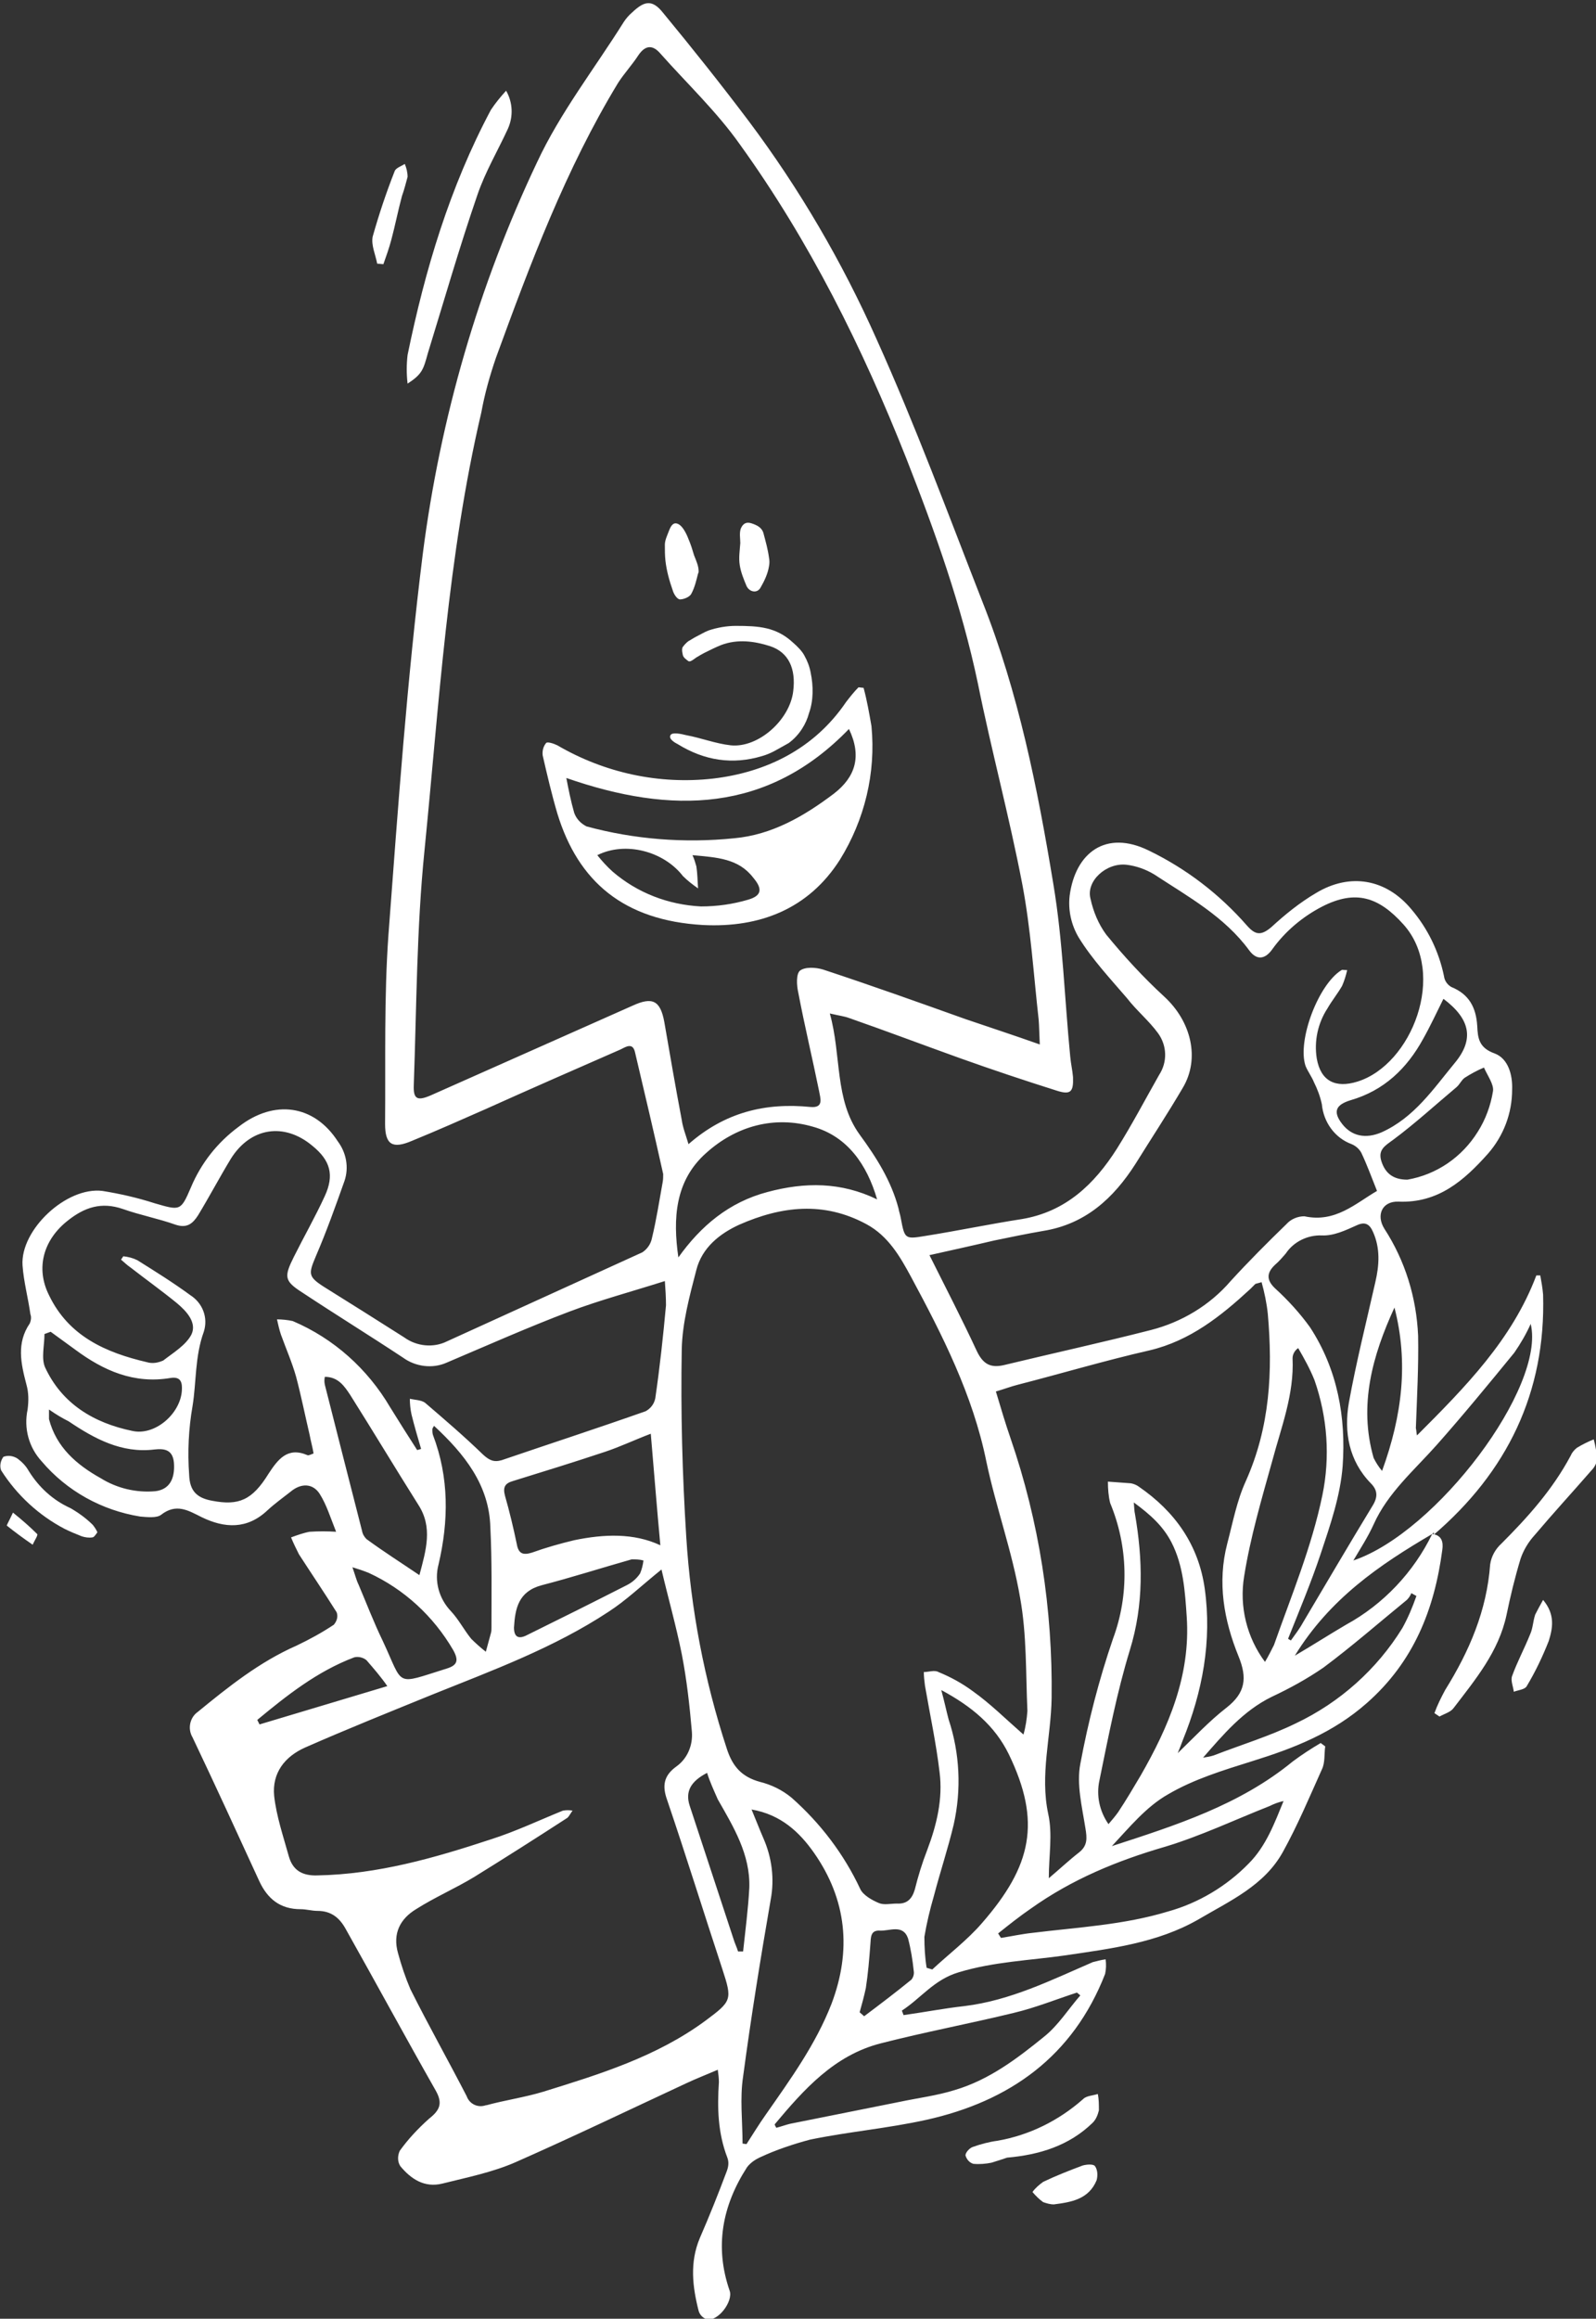 <?xml version="1.0" encoding="utf-8"?>
<!-- Generator: Adobe Illustrator 22.1.0, SVG Export Plug-In . SVG Version: 6.00 Build 0)  -->
<svg version="1.1" id="Ebene_1" xmlns="http://www.w3.org/2000/svg" xmlns:xlink="http://www.w3.org/1999/xlink" x="0px" y="0px"
	 viewBox="0 0 283.5 411.6" style="enable-background:new 0 0 283.5 411.6;" xml:space="preserve">
<rect x="0" y="0" width="283.5" height="411.6" fill="#333333" stroke="none"/>
<style type="text/css">
	.st0{fill:#FFFFFF;}
	.st1{fill-rule:evenodd;clip-rule:evenodd;fill:#FFFFFF;}
</style>
<title>logo_temp_white</title>
<path class="st0" d="M254.4,272.3c1.7,0.2,2,1.4,1.8,2.8c-1.4,10.6-5.1,19.9-13.4,27.2c-6,5.3-12.9,8-20.3,10.3
	c-5.1,1.6-10.4,3.2-15,5.9c-3.9,2.2-6.9,5.9-10,9.2c11.4-3.7,22.7-7.3,32.1-15c1.6-1.2,3.3-2.3,5-3.3l0.8,0.6
	c-0.2,1.4,0,2.9-0.6,4.1c-2.2,4.9-4.3,9.9-6.9,14.6c-3.3,6-9.4,8.7-15,12c-7.3,4.2-15.6,5.2-23.7,6.4c-6.3,0.9-12.6,1.1-18.9,3
	c-4.4,1.3-6.7,4.6-10.1,6.8l0.3,0.8c3.6-0.5,7.2-1.2,10.8-1.6c8.2-1,15.4-4.6,22.8-7.8c0.8-0.2,1.5-0.4,2.3-0.5
	c0.1,0.9,0.1,1.7-0.1,2.6c-5.7,14.6-16.9,22.6-31.8,25.9c-6.8,1.5-13.8,2.1-20.6,3.5c-3,0.8-6,1.8-8.8,3.1c-0.9,0.4-1.8,1-2.4,1.8
	c-4.4,6.8-5.8,14.1-3.1,21.9c0.7,1.9-2.1,5.6-4.1,5.1c-0.7-0.3-1.2-0.8-1.4-1.5c-1.1-4.3-1.6-8.6,0.2-12.9c1.7-3.9,3.3-7.9,4.8-11.9
	c0.3-0.8,0.4-1.6,0.1-2.4c-1.7-4.4-1.8-8.9-1.5-13.4c0-0.7-0.1-1.5-0.2-2.2c-2.1,0.9-3.9,1.6-5.6,2.4c-10.1,4.7-20.1,9.5-30.3,14
	c-4.1,1.8-8.6,2.7-13,3.8c-3.2,0.8-5.6-0.8-7.5-3.1c-0.5-0.8-0.5-1.8-0.1-2.7c1.5-2.1,3.3-4,5.2-5.7c1.9-1.5,2.5-2.7,1.2-5
	c-5.4-9.5-10.6-19.1-16-28.7c-1.1-2-2.6-3.2-5-3.2c-1,0-2-0.3-3-0.3c-3.6,0-5.9-1.8-7.4-5.1c-3.9-8.5-7.8-17-11.8-25.4
	c-0.9-1.5-0.5-3.5,0.9-4.5c5.5-4.5,11-8.9,17.6-11.8c2.3-1.1,4.5-2.3,6.6-3.7c0.5-0.6,0.8-1.4,0.5-2.2c-2.2-3.5-4.5-6.9-6.7-10.3
	c-0.5-1-1-2-1.4-3c1.1-0.4,2.2-0.8,3.3-1c1.6-0.1,3.1-0.1,4.7,0c-1-2.5-1.7-4.8-2.9-6.7s-3.3-2-5.2-0.4c-1.4,1.1-2.8,2.1-4.1,3.3
	c-3.6,3.4-7.6,3.2-11.7,1.2c-2.4-1.2-4.5-2.5-7.2-0.4c-0.8,0.6-2.5,0.4-3.7,0.3c-6.8-1.1-13-4.5-17.5-9.8c-2.3-2.5-3.2-5.9-2.5-9.2
	c0.2-1.5,0.2-3-0.2-4.4c-1-3.8-1.8-7.4,0.6-10.9c0.2-0.5,0.3-1.1,0.1-1.6c-0.4-2.9-1.2-5.8-1.4-8.7c-0.4-6.3,7.8-14,14.2-13.2
	c3.1,0.5,6.2,1.2,9.3,2.2c4.5,1.3,4.6,1.4,6.4-2.8c1.8-4.3,4.7-8,8.5-10.8c6.3-4.9,13.4-3.9,17.6,2.6c1.5,2,2,4.6,1.2,7
	c-1.6,4.5-3.2,9-5.1,13.4c-1.3,3.1-1.4,3.6,1.4,5.4c4.8,3,9.6,6,14.3,9c2.2,1.6,5.2,1.9,7.6,0.7c11.6-5.3,23.1-10.5,34.7-15.8
	c0.9-0.6,1.5-1.5,1.7-2.5c0.8-3.3,1.3-6.6,1.9-9.9c0.1-0.5,0.1-1,0.1-1.5c-1.6-7.2-3.3-14.4-5-21.6c-0.4-1.8-1.6-1-2.6-0.5
	c-8,3.5-16,7-24,10.6c-4.3,1.9-8.6,3.8-13,5.6c-3.5,1.5-4.8,0.7-4.8-3c0.1-11.2-0.2-22.4,0.6-33.6c1.7-22.6,3.3-45.2,6.1-67.6
	c3.1-24.1,9.9-47.6,20.3-69.5c4.1-8.8,10.2-16.6,15.4-24.9c0.4-0.6,0.9-1.2,1.5-1.7c2.2-2.1,3.6-2.3,5.5,0.1
	c5.2,6.3,10.3,12.7,15.2,19.2c9,12,16.6,25,22.7,38.7c6.9,15.3,12.7,31,18.8,46.6c6.4,16.1,9.8,33.1,12.6,50.1
	c1.7,10.1,2,20.4,3,30.6c0.1,1.2,0.4,2.5,0.5,3.7c0.1,2.6-0.4,3.2-2.9,2.4c-5.7-1.8-11.4-3.7-17-5.7c-6.7-2.4-13.3-4.9-19.9-7.2
	c-0.8-0.3-1.7-0.4-3.4-0.8c2.1,7.5,0.8,15.3,5.3,21.5c3,4.1,5.6,8.2,6.9,13.1c0.1,0.6,0.3,1.1,0.4,1.7c0.7,3.7,0.7,3.8,4.3,3.2
	c5.7-0.9,11.4-2.1,17.2-3c7.8-1.3,12.9-6.2,16.9-12.5c2.7-4.3,5-8.7,7.5-13.1c1.5-2.3,1.4-5.2-0.2-7.4c-1.6-2.2-3.8-4-5.5-6.2
	c-3-3.5-6.2-6.9-8.6-10.8c-1.3-2.2-1.9-4.8-1.6-7.4c1-7.6,6.4-11.8,14.1-8c6.6,3.2,12.5,7.7,17.4,13.3c1.5,1.7,2.5,1.8,4.3,0.3
	c2.5-2.3,5.1-4.4,8-6.1c6-3.6,12.4-2.5,16.9,2.9c2.9,3.4,4.9,7.5,5.8,11.9c0.1,0.8,0.6,1.5,1.3,1.9c3.2,1.3,4.4,3.7,4.6,6.9
	c0.1,2.2,0.3,3.9,3.1,4.9c2.4,0.9,3.2,3.8,3.1,6.4c0,4.2-1.5,8.2-4.3,11.4c-4.2,4.7-8.8,8.8-15.9,8.5c-2.9-0.1-4,2.4-2.5,4.8
	c3.7,5.7,5.7,12.2,6,19c0.1,5.4-0.2,10.9-0.4,16.4c0.1,0.4,0.1,0.9,0.2,1.3c8.6-8.6,16.9-17,21.2-28.4h0.7c0.2,1.1,0.4,2.2,0.5,3.4
	c0.5,17.4-6.4,31.5-19.5,42.7C254.9,271.8,254.6,272.1,254.4,272.3c-9.4,5.5-18.2,11.5-24.4,21.6c3.4-2,6.2-3.8,9.1-5.5
	C245.7,284.8,251.1,279.1,254.4,272.3z M184.7,185.4c-0.1-1.9-0.1-3.2-0.2-4.4c-0.9-8-1.4-16.1-2.9-24c-2.3-12-5.5-23.8-7.9-35.7
	c-2.9-13.8-7.6-26.9-12.7-39.9c-7.8-19.7-17.2-38.6-29.6-55.8c-4.1-5.8-9.4-10.8-14.1-16.1c-1.3-1.5-2.6-1.6-3.9,0.3
	c-1.1,1.7-2.5,3.2-3.6,4.9c-9.3,15.3-15.6,32.1-21.7,48.8c-1.1,3.2-2,6.4-2.6,9.7C79.5,98.8,78,125,75.4,151
	c-1.4,13.8-1.4,27.7-1.9,41.6c-0.1,2.5,0.6,2.9,3.1,1.8l35.8-15.9c3.5-1.6,4.9-0.9,5.6,2.9c1,5.8,2,11.6,3.1,17.4
	c0.2,1.4,0.7,2.6,1.2,4.3c6.5-5.7,13.7-7.4,21.7-6.6c2.4,0.2,1.7-1.6,1.5-2.8c-1.2-5.9-2.6-11.7-3.7-17.5c-0.3-1.3-0.4-3.3,0.3-3.9
	c0.9-0.7,2.8-0.6,4.1-0.2c8.5,2.8,16.9,5.8,25.3,8.8C175.6,182.3,179.9,183.7,184.7,185.4L184.7,185.4z M181.8,307.9
	c0.4-1.4,0.6-2.8,0.7-4.2c-0.3-6.7-0.1-13.5-1.3-20.1c-1.4-8.2-4.3-16.1-6-24.2c-2.4-11.8-7.8-22.4-13.4-32.8
	c-1.9-3.5-4-7.2-7.9-9.3c-7.6-4.1-15.1-3.2-22.6,0.1c-3.5,1.6-6.6,4.1-7.6,8c-1.2,4.6-2.5,9.4-2.6,14.1c-0.2,11.1,0.1,22.2,0.8,33.3
	c0.8,12.8,3.2,25.4,7.2,37.6c1,3.1,2.6,5,5.9,5.9c2,0.5,3.9,1.4,5.6,2.8c5.1,4.5,9.3,10,12.2,16.2c0.5,1.1,2.1,2,3.3,2.5
	c0.9,0.4,2.1,0.1,3.2,0.1c1.8,0.1,2.7-0.8,3.2-2.5c0.6-2.4,1.3-4.7,2.2-7c1.7-4.5,2.8-9.1,2.2-13.8c-0.6-5.1-1.7-10.2-2.6-15.4
	c-0.1-0.8-0.2-1.6-0.2-2.4c0.9,0,1.9-0.4,2.6,0c2.2,0.9,4.2,2,6.1,3.4C175.9,302.4,178.6,305.1,181.8,307.9z M117.5,278.6
	c-3.6,2.9-6.3,5.5-9.4,7.5c-9.7,6.4-20.6,10.4-31.3,14.7c-7.6,3.1-15.1,6.1-22.6,9.4c-3.6,1.6-5.9,4.5-5.5,8.6
	c0.4,3.6,1.6,7.1,2.6,10.7c0.7,2.5,2.4,3.5,5.1,3.4c10.7-0.2,20.8-3.1,30.8-6.4c4.4-1.4,8.6-3.4,12.8-5.1c0.6-0.1,1.1-0.1,1.7,0
	c-0.5,0.7-0.7,1.2-1.1,1.4c-5.4,3.5-10.9,7-16.4,10.4c-3.3,2-7,3.6-10.3,5.7c-2.8,1.7-4.2,4.3-3.2,7.8c0.6,2.2,1.3,4.3,2.2,6.4
	c3.2,6.4,6.7,12.6,10,19c0.5,1.4,2,2.1,3.4,1.6c0,0,0.1,0,0.1,0c3.3-0.9,6.8-1.4,10.1-2.4c10-3.1,20.1-6.2,28.8-12.6
	c4.7-3.5,4.8-3.7,3-9.2c-3.3-10-6.4-20-9.8-30c-0.9-2.5-0.6-4.3,1.6-5.9c2-1.4,3-3.8,2.8-6.2c-0.4-4.6-0.9-9.2-1.8-13.8
	C120.1,288.6,118.7,283.7,117.5,278.6z M165.1,222.8c3,6,5.8,11.4,8.4,17c1.1,2.3,2.4,3.1,4.9,2.5c8.7-2.1,17.4-4,26-6.2
	c5.5-1.4,10.5-4.4,14.2-8.7c3.2-3.5,6.5-6.8,9.9-10.1c0.8-0.9,2-1.4,3.2-1.4c5.5,1.2,9.1-2.3,12.9-4.5c-1-2.5-1.8-4.7-2.8-6.8
	c-0.4-0.7-1-1.2-1.7-1.5c-3-1.1-5-3.9-5.3-7.1c-0.3-1.4-0.8-2.7-1.4-3.9c-0.4-1-1.1-1.9-1.5-2.9c-1.5-4.5,2.3-14.5,6.4-17
	c0.1-0.1,0.3,0,1,0c-0.2,0.9-0.5,1.9-0.9,2.8c-0.8,1.4-1.8,2.6-2.6,4c-1.7,2.6-2.4,5.8-1.9,8.9c0.7,4,3.3,5.3,7.2,4.1
	c9.7-3,16-19.2,8.2-27.9c-4.4-4.9-8.5-6.2-14.4-3.2c-3.5,1.8-6.6,4.4-8.9,7.6c-1.2,1.7-2.7,2.1-4.1,0.2c-4.4-6-10.8-9.5-16.9-13.5
	c-1.5-0.9-3.2-1.5-4.9-1.7c-3.6-0.4-7.2,2.9-6.4,6c0.5,2.3,1.4,4.5,2.8,6.4c3.2,3.9,6.6,7.6,10.3,11c4.8,4.4,6.4,11,3.3,16.2
	c-2.7,4.6-5.6,9-8.4,13.5c-3.9,6.1-8.9,10.7-16.4,11.9c-2.9,0.5-5.8,1.1-8.7,1.7C172.8,221.1,169.1,221.9,165.1,222.8z M118.1,227.4
	c-6,1.9-11.6,3.4-16.9,5.4c-7.4,2.8-14.6,6-21.9,9.1c-2.5,1.1-5.5,0.7-7.7-0.9c-5.9-3.9-11.9-7.6-17.8-11.5
	c-3.3-2.1-3.4-2.8-1.6-6.4s3.8-7.1,5.5-10.8c1.7-3.7,1-6.3-2.2-8.9c-5-4.2-11-3.3-14.5,2.3c-2,3.3-3.8,6.7-5.8,10
	c-0.9,1.4-1.9,2.4-4,1.7c-3.1-1.1-6.3-1.7-9.4-2.8c-3.8-1.3-6.8-0.3-9.8,2.1c-4.3,3.4-5.7,8.4-3.3,13.2c3.5,7.3,10.1,10.2,17.4,11.9
	c1,0.3,2,0.1,2.9-0.3c1.8-1.4,4-2.7,5-4.6c1-2.1-0.8-4.1-2.6-5.6c-2.7-2.2-5.5-4.2-8.2-6.3c-0.6-0.4-1.1-0.9-1.7-1.4l0.4-0.6
	c0.9,0.1,1.7,0.3,2.5,0.7c3.2,2,6.4,4,9.4,6.2c2.2,1.4,3.2,4,2.4,6.5c-1.6,4.4-1.3,8.9-2,13.2c-0.7,4-0.9,8.1-0.6,12.2
	c0.1,2.8,1.3,4.1,4.1,4.6c4.7,0.9,7.1-0.1,10-4.8c1.7-2.6,3.4-4.8,6.9-3.3c0.2,0.1,0.6-0.1,1.1-0.3c-0.2-1.2-0.5-2.2-0.7-3.3
	c-0.8-3.4-1.5-6.9-2.4-10.3c-0.7-2.5-1.8-5-2.7-7.5c-0.3-0.9-0.5-1.8-0.7-2.7c0.9,0,1.9,0.1,2.8,0.3c7.3,3.1,13.3,8.5,17.3,15.3
	c1.6,2.6,3.2,5.1,4.8,7.6l0.7-0.2c-0.6-2-1.2-4.1-1.7-6.1c-0.2-0.9-0.3-1.9-0.3-2.8c0.9,0.2,2,0.2,2.7,0.7c3.5,3,7,6,10.3,9.2
	c1.1,1,1.9,1.4,3.3,1c8.5-2.9,17.1-5.7,25.6-8.7c0.9-0.5,1.5-1.3,1.7-2.3c0.8-5.5,1.4-11,1.9-16.5
	C118.3,230.3,118.2,228.8,118.1,227.4L118.1,227.4z M224.1,227.6c-0.4,0.1-0.7,0.2-1.1,0.3c-0.3,0.3-0.6,0.6-0.9,0.9
	c-5.2,4.8-10.7,9.2-17.9,10.9c-7.9,1.8-15.6,4.1-23.4,6.1c-1.2,0.3-2.5,0.8-3.9,1.2c0.9,3,1.7,5.7,2.6,8.3
	c5.1,14.8,7.5,30.4,7.3,46.1c-0.1,6.9-2.1,13.6-0.6,20.6c0.8,3.6,0.1,7.4,0.1,11.4c1.9-1.6,3.6-3.2,5.4-4.6c1.5-1.2,1.4-2.5,1.1-4.3
	c-0.6-3.8-1.6-7.8-0.9-11.4c1.4-7.5,3.3-14.9,5.8-22.2c2.9-7.8,2.7-16.4-0.5-24.1c-0.3-1.2-0.4-2.5-0.4-3.8c1.4,0.1,2.8,0.2,4.1,0.3
	c0.5,0.1,1,0.3,1.4,0.6c6.4,4.4,10.6,10.3,11.7,18.1c1.3,9.3-0.4,18.3-3.9,26.9c-0.3,0.8-0.6,1.6-0.9,2.3c2.9-2.8,5.6-5.7,8.7-8.1
	c3.3-2.6,3.7-5.2,2.1-9.1c-2.6-6.4-3.8-13.1-2-20c1-3.8,1.7-7.6,3.3-11.1c4.3-9.6,4.8-19.5,3.9-29.7
	C225,231.3,224.6,229.4,224.1,227.6L224.1,227.6z M131.9,380.5l0.7,0.1c1.1-1.7,2.2-3.5,3.4-5.2c4.4-6.3,8.9-12.5,11.7-19.7
	c3.6-9.5,2.7-18.5-3.1-26.8c-2.6-3.7-5.9-6.8-11.1-7.7c0.8,1.9,1.4,3.5,2.1,5.1c1.5,3.4,2,7.2,1.3,10.9c-1.8,10.4-3.5,20.9-4.9,31.4
	C131.4,372.5,131.9,376.5,131.9,380.5z M167.2,300c0.6,2.2,0.9,3.7,1.3,5.2c2,6,2.3,12.5,0.9,18.7c-1,4.2-2.4,8.4-3.5,12.6
	c-0.7,2.4-1.3,4.9-1.7,7.3c0,1.8,0.1,3.7,0.4,5.5l1,0.3c2.9-2.7,6.2-5.2,8.8-8.2c8.9-10.2,10.6-18,4.8-30
	C176.7,306.3,172.6,302.9,167.2,300L167.2,300z M228.8,290.9l0.5,0.3c0.7-1,1.5-2,2.1-3.1c4.1-6.9,8.2-13.9,12.4-20.8
	c1-1.6,0.9-2.8-0.3-4c-3.9-4-4.8-9.1-3.9-14.3c1.3-7.2,3.1-14.3,4.7-21.4c0.7-3,0.9-6-0.4-8.9c-0.6-1.4-1.4-1.9-2.9-1.2
	c-2,0.9-4.1,1.9-6.2,1.8c-2.5-0.1-5,1.1-6.4,3.2c-0.6,0.7-1.2,1.4-1.9,2c-1.5,1.4-1.6,2.7,0,4.2c2.3,2.1,4.4,4.4,6.2,6.9
	c4.9,7.5,6.4,16,5.8,24.6c-0.4,5.3-2.2,10.5-3.9,15.6S230.8,285.9,228.8,290.9L228.8,290.9z M191.9,354.2l-0.6-0.5
	c-3.7,1.2-7.4,2.7-11.2,3.6c-7.8,1.9-15.8,3.4-23.6,5.4c-8.3,2.1-13.7,8.2-18.9,14.4c0,0,0.1,0.3,0.3,0.6c0.8-0.2,1.6-0.5,2.4-0.7
	c6.5-1.3,13-2.6,19.5-3.9c3.3-0.7,6.6-1.1,9.8-2.1c6.1-1.8,11.1-5.6,15.9-9.5C188,359.5,189.8,356.6,191.9,354.2z M201.4,266.7
	c0.1,1.2,0.1,1.6,0.2,2c1.4,8.1,1.6,16.1-0.9,24.2c-2.3,7.5-3.8,15.3-5.4,23.1c-0.6,2.7,0,5.5,1.6,7.8c0.6-0.7,1.2-1.4,1.7-2.1
	c1.4-2.1,2.7-4.3,4-6.5c5-8.7,8.9-17.8,8.2-28.2c-0.3-4.5-0.6-9.1-2.7-13.2C206.6,270.9,204.4,268.9,201.4,266.7L201.4,266.7z
	 M177.3,343.2c0.2,0.3,0.3,0.5,0.5,0.8c1.9-0.3,3.7-0.7,5.6-0.9c8.1-1,16.2-1.4,24.1-3.8c5.4-1.5,10.4-4.5,14.3-8.5
	c3.1-3.1,4.6-7.2,6.2-11.1c-0.9,0.2-1.7,0.5-2.5,0.9c-6.1,2.4-12.2,5.3-18.5,7.2c-8.6,2.5-16.6,5.8-23.9,11
	C181.2,340.1,179.3,341.6,177.3,343.2L177.3,343.2z M224.7,295c0.6-1,1.1-2,1.6-3c3.1-8.8,6.7-17.4,8.6-26.6
	c1.4-6.8,0.9-13.8-1.4-20.4c-0.8-2-1.8-3.8-2.9-5.7c-0.6,0.4-1,1.1-1,1.8c0.3,6.4-2,12.2-3.6,18.2c-1.9,6.8-3.9,13.6-5,20.5
	C220.1,285.2,221.5,290.7,224.7,295L224.7,295z M115.6,254.5c-2.9,1.1-5.4,2.3-8.1,3.2c-5.4,1.8-10.9,3.5-16.4,5.2
	c-1.4,0.4-1.8,1.1-1.4,2.6c0.8,2.8,1.5,5.7,2.1,8.6c0.3,1.7,1.1,2,2.7,1.5c2.5-0.9,5-1.6,7.5-2.2c5.3-1.1,10.6-1.3,15.3,0.9
	C116.7,267.9,116.2,261.5,115.6,254.5z M155.8,212.9c-1.8-6.2-5.3-11.2-11.4-12.9c-6.9-2-13.7-0.1-19,4.7
	c-5.5,4.9-5.9,11.6-4.9,18.5c4-5.6,9-9.8,15.8-11.6C143,209.8,149.4,209.8,155.8,212.9z M74.5,279.6c1.2-4.5,2.4-8.5-0.2-12.5
	c-4.1-6.5-8-13-12.1-19.5c-1-1.5-2.1-3.2-4.5-3.2c-0.1,0.5-0.1,0.9,0,1.4c2.2,8.7,4.4,17.3,6.6,25.9c0.1,0.6,0.4,1.1,0.8,1.5
	C68.1,275.4,71.1,277.3,74.5,279.6z M240.4,277c14.8-5,34.2-30.8,31.5-42c-0.8,1.8-1.8,3.5-2.9,5.1c-4.5,5.5-9.1,11.1-13.8,16.4
	c-4,4.5-8.7,8.5-11.2,14.1C243,272.8,241.7,274.8,240.4,277z M77.1,253.1c-0.2,0.3-0.3,0.5-0.3,0.6c0,0.3,0,0.7,0.1,1
	c2.9,7.6,2.8,15.3,1,23c-0.8,3,0.1,6.1,2.2,8.3c1.4,1.5,2.3,3.3,3.6,4.9c0.8,0.8,1.7,1.6,2.6,2.3c0.3-1.1,0.6-2.2,0.9-3.3
	c0.1-0.3,0.1-0.7,0.1-1c0-5.9,0.1-11.9-0.2-17.8C86.9,263.6,82.5,258.1,77.1,253.1z M9,236.4l-1.1,0.4c0,2-0.6,4.3,0.1,5.9
	c3,6.5,8.7,9.9,15.5,11.3c4,0.9,8.5-3,8.8-7.1c0.1-1.4-0.1-2.6-2-2.3c-6.5,1.1-11.9-1.3-16.9-5C11.9,238.5,10.5,237.5,9,236.4z
	 M213.7,312c0.6-0.1,1.3-0.2,1.9-0.4c4.9-1.9,9.9-3.4,14.6-5.7c7.8-3.7,14.4-9.6,18.9-16.9c1-1.8,1.8-3.7,2.5-5.7l-0.9-0.5
	c-0.2,0.5-0.5,0.9-0.8,1.2c-4.9,4-9.7,8.2-14.8,12c-2.9,2-6,3.7-9.2,5.2C220.8,303.7,217.3,307.9,213.7,312L213.7,312z M256.4,177.3
	c-1.2,2.4-2.3,4.8-3.6,7.1c-2.9,5.3-7,9.2-12.9,10.9c-2.6,0.8-3.2,2-1.5,4.2s4.2,2.7,7,1.5c5.8-2.6,9.2-7.7,13-12.3
	C261.9,184.5,261.2,180.9,256.4,177.3z M250,209.4c5.2-0.9,9.7-4,12.5-8.5c1.4-2.2,2.3-4.7,2.7-7.2c0.2-1.2-1-2.8-1.6-4.2
	c-1.2,0.5-2.3,1.1-3.4,1.8c-0.6,0.4-0.9,1.2-1.5,1.7c-3.7,3.1-7.3,6.4-11.2,9.3c-1.5,1.1-2.8,1.8-2.1,3.9S247.5,209.4,250,209.4z
	 M62.6,278.2c0.5,1.4,0.7,2.3,1.1,3.1c1.4,3.3,2.7,6.7,4.3,10c3.8,8.1,2,7.8,11.3,4.9c2-0.6,2.2-1.5,1.2-3.3
	c-3.5-6-8.7-10.8-15-13.7C64.5,278.8,63.6,278.5,62.6,278.2z M125.6,314.7c-2.9,1.5-3.9,3.3-3.1,5.8c2.6,7.9,5.2,15.8,7.8,23.7
	c0.2,0.7,0.6,1.5,0.8,2.2l0.9,0c0.4-3.8,0.9-7.5,1.1-11.3c0.2-5.9-2.8-10.8-5.6-15.7C126.8,317.8,126.1,316.3,125.6,314.7
	L125.6,314.7z M91.3,288.9c0,1.8,0.9,2.1,2.4,1.3c5.9-2.9,11.7-5.8,17.6-8.8c1-0.5,1.8-1.2,2.4-2.1c0.3-0.7,0.5-1.5,0.6-2.3
	c-0.7-0.2-1.4-0.2-2.1-0.2c-5.3,1.5-10.6,3.2-16,4.6C92.1,282.5,91.5,285.5,91.3,288.9L91.3,288.9z M8.7,250.2c0,0.6,0,1.1,0,1.7
	c1.3,5,4.9,8.1,9.2,10.5c2.9,1.8,6.3,2.6,9.7,2.3c2.5-0.3,3.5-2.2,3.3-5c-0.2-2.4-1.7-2.6-3.5-2.4c-5.8,0.7-10.6-1.9-15.2-5
	C11,251.7,10,251.1,8.7,250.2z M247.7,232.1c-3.9,8.5-6.4,17.3-3.7,26.7c0.4,0.8,0.9,1.6,1.5,2.3
	C249.1,251.2,250.2,241.8,247.7,232.1L247.7,232.1z M45.7,305.3l0.4,0.8l22.7-6.8c-1.1-1.6-2.4-3.1-3.7-4.6
	c-0.6-0.5-1.5-0.7-2.2-0.5C56.3,296.7,50.9,301,45.7,305.3L45.7,305.3z M152.7,357.2l0.8,0.7c2.8-2.1,5.7-4.3,8.4-6.5
	c0.4-0.5,0.5-1.1,0.4-1.6c-0.2-1.9-0.5-3.8-1-5.7c-0.9-2.6-3.3-1.3-5-1.4s-1.6,1.2-1.7,2.5c-0.2,2.6-0.4,5.1-0.8,7.7
	C153.5,354.3,153.1,355.8,152.7,357.2L152.7,357.2z"/>
<path class="st0" d="M254.8,304.1c0.5-1.4,1.2-2.8,1.9-4.1c4.3-6.9,7.4-14.1,8-22.3c0.2-1.4,0.9-2.7,2-3.7
	c4.7-4.7,9.1-9.6,12.3-15.6c0.2-0.5,0.6-1,1.1-1.4c1-0.6,2-1.1,3-1.5c0.3,1.1,0.5,2.3,0.6,3.5c-0.1,0.8-0.5,1.5-1,2
	c-3.4,3.9-6.8,7.6-10.1,11.5c-1.1,1.2-2,2.7-2.5,4.2c-1,3.3-1.8,6.6-2.5,10c-1.4,6.5-5.5,11.4-9.4,16.5c-0.5,0.7-1.6,1-2.5,1.5
	L254.8,304.1z"/>
<path class="st0" d="M72.4,68.1c-0.2-1.7-0.2-3.4,0-5.1c3.1-15.1,7.5-29.8,14.8-43.5c0.8-1.2,1.7-2.3,2.7-3.4
	c1.2,2.1,1.3,4.6,0.3,6.8c-1.8,3.9-4,7.6-5.4,11.7c-3.2,9.3-5.9,18.7-8.8,28.1C75.2,65.6,75,66.4,72.4,68.1z"/>
<path class="st0" d="M178.9,383c-0.9,0.3-1.8,0.6-2.8,0.9c-1,0.2-2.1,0.3-3.2,0.2c-0.7-0.2-1.2-0.8-1.4-1.5c0-0.5,0.7-1.3,1.3-1.5
	c1.4-0.5,2.9-0.9,4.4-1.1c5.7-1,10.9-3.6,15.2-7.4c0.6-0.6,1.7-0.6,2.6-0.9c0.2,0.9,0.2,1.9,0.2,2.9c-0.2,0.8-0.5,1.6-1.1,2.2
	C189.9,380.9,184.6,382.5,178.9,383z"/>
<path class="st0" d="M17.3,272c-0.3,0.4-0.6,0.9-0.9,0.9c-0.6,0.1-1.3,0-1.9-0.2c-1-0.4-2-0.8-3-1.3C6.9,269,3,265.4,0.2,261
	c-0.3-0.8-0.1-1.7,0.4-2.4c0.8-0.3,1.7-0.2,2.5,0.3c0.8,0.6,1.5,1.3,2,2.2c1.8,2.9,4.3,5.2,7.4,6.6c1.4,0.8,2.8,1.8,4,3
	C16.8,271.1,17.1,271.5,17.3,272z"/>
<path class="st0" d="M67,46.8c-0.3-1.6-1.1-3.3-0.8-4.8c1.1-3.9,2.4-7.8,3.9-11.6c0.2-0.6,1.2-0.9,1.8-1.3c0.3,0.7,0.5,1.5,0.5,2.3
	c-0.3,1.1-0.6,2.3-1,3.4c-0.7,2.6-1.2,5.2-1.9,7.8c-0.4,1.5-0.9,2.9-1.4,4.3L67,46.8z"/>
<path class="st0" d="M274.1,284c2.2,2.6,1.7,5.1,1,7.3c-1.1,2.8-2.4,5.5-3.9,8c-0.3,0.6-1.5,0.7-2.3,1c-0.1-0.9-0.6-2-0.3-2.8
	c0.9-2.5,2.2-4.9,3.2-7.4c0.5-1.1,0.5-2.3,0.9-3.5C273.1,285.8,273.6,284.9,274.1,284z"/>
<path class="st0" d="M187.2,391.3c-0.7,0-1.3-0.2-1.9-0.4c-0.7-0.5-1.3-1.1-1.9-1.8c0.5-0.7,1.2-1.3,1.9-1.8c2.3-1.1,4.6-2,7-2.9
	c0.7-0.2,1.9-0.3,2.2,0.1c0.5,0.7,0.5,1.7,0.3,2.5C193.4,390.4,190.3,390.9,187.2,391.3z"/>
<path class="st0" d="M2.3,268.5c1.5,1.2,3,2.5,4.3,3.8c0.2,0.2-0.5,1.2-0.8,1.9c-1.6-1.1-3.1-2.2-4.6-3.4
	C1.2,270.7,1.8,269.6,2.3,268.5z"/>
<path class="st0" d="M153.4,122.1c0.6,2.2,1,4.5,1.4,6.8c0.8,8.3-1.2,16.6-5.6,23.7c-5.6,8.8-14.3,12.1-24.3,11.6
	c-14.1-0.8-22.2-7.7-25.9-19.8c-1-3.4-1.8-6.8-2.6-10.3c-0.1-0.8,0.1-1.6,0.6-2.2c0.2-0.3,1.4,0.1,2,0.4c8.4,4.9,18.1,7,27.7,5.9
	c9.3-1.1,17.9-5.2,23.6-13.6c0.7-0.9,1.4-1.8,2.2-2.6L153.4,122.1z M150.8,129.4c-14.4,14.9-31.5,15.2-50.2,8.7
	c0.4,2.1,0.8,4.1,1.4,6.2c0.4,1.1,1.2,1.9,2.2,2.4c8.5,2.3,17.4,3,26.2,2.1c6.7-0.6,12.4-3.9,17.7-7.9
	C152,137.9,153.1,134.2,150.8,129.4z M123,151.8c0.3,0.6,0.5,1.3,0.7,2c0.2,1.3,0.2,2.6,0.3,3.9c-1-0.7-1.9-1.4-2.7-2.2
	c-3.4-4.4-10.2-6.2-15.2-3.7c0.8,1,1.7,2,2.7,2.9c4.4,3.8,9.9,5.9,15.7,6.2c2.9,0,5.7-0.4,8.4-1.2c2.4-0.7,2.6-1.9,0.9-3.9
	C131.2,152.4,127.4,152.2,123,151.8z"/>
<path class="st1" d="M124.1,101.4c0,0.1,0,0.3-0.1,0.4c-0.3,1.2-0.6,2.5-1.2,3.6c-0.3,0.6-1.4,1-2,1c-0.5,0-1.1-0.9-1.3-1.6
	c-0.6-1.7-1.1-3.5-1.3-5.3c-0.1-0.9-0.1-1.9-0.1-2.8c0-0.8,0.4-1.6,0.7-2.4c0.2-0.5,0.5-1.3,1.1-1.4c1.2-0.1,2.1,2,2.4,2.8
	c0.4,0.9,0.7,1.9,1,2.9C123.7,99.6,124.1,100.5,124.1,101.4z"/>
<path class="st1" d="M136.6,100.5c-0.2,1.3-0.8,2.6-1.5,3.8c-0.6,1.1-2,0.8-2.5-0.3c-0.5-1.2-1-2.4-1.2-3.7c-0.2-1.3,0-2.5,0.1-3.9
	c0-0.8-0.2-1.8,0.1-2.6c0.4-0.9,1-1.2,1.9-0.9c0.9,0.3,1.8,0.7,2.1,1.7c0.4,1.5,0.8,2.9,1,4.4C136.7,99.5,136.7,100,136.6,100.5z"/>
<path class="st1" d="M144,119.4c-0.2-1.1-0.6-2.1-1.1-3c-0.4-0.8-1.3-1.7-2-2.3c-3-2.8-6.1-3-10.2-3c-1.6,0-3.3,0.3-4.8,0.8
	c-0.8,0.3-1.6,0.8-2.4,1.2c-0.4,0.2-0.8,0.5-1.2,0.7c-0.3,0.2-0.9,0.8-1.1,1.2c-0.1,0.5,0,0.8,0.1,1.3c0.1,0.4,0.5,0.7,0.9,1
	c0.1,0.1,0.2,0.1,0.3,0.1c0.3,0,0.9-0.5,1.2-0.7c0.5-0.3,1-0.6,1.4-0.8c1-0.5,2-1,3-1.4c2.9-1.1,5.9-0.7,8.7,0.2
	c3.3,1.1,4.6,4,4.1,8c-0.6,5.1-6.2,10.1-11.1,9.6c-2.7-0.3-5.2-1.3-7.9-1.8c-0.8-0.2-2.5-0.6-2.8,0c-0.4,0.7,0.9,1.4,1.3,1.6
	c4.7,2.9,9.7,3.7,15,2.1c1.7-0.5,2.5-1.1,4.7-2.3c1.9-1.4,3.1-3.4,3.6-5.3C144.5,124.4,144.5,121.8,144,119.4z"/>
</svg>
